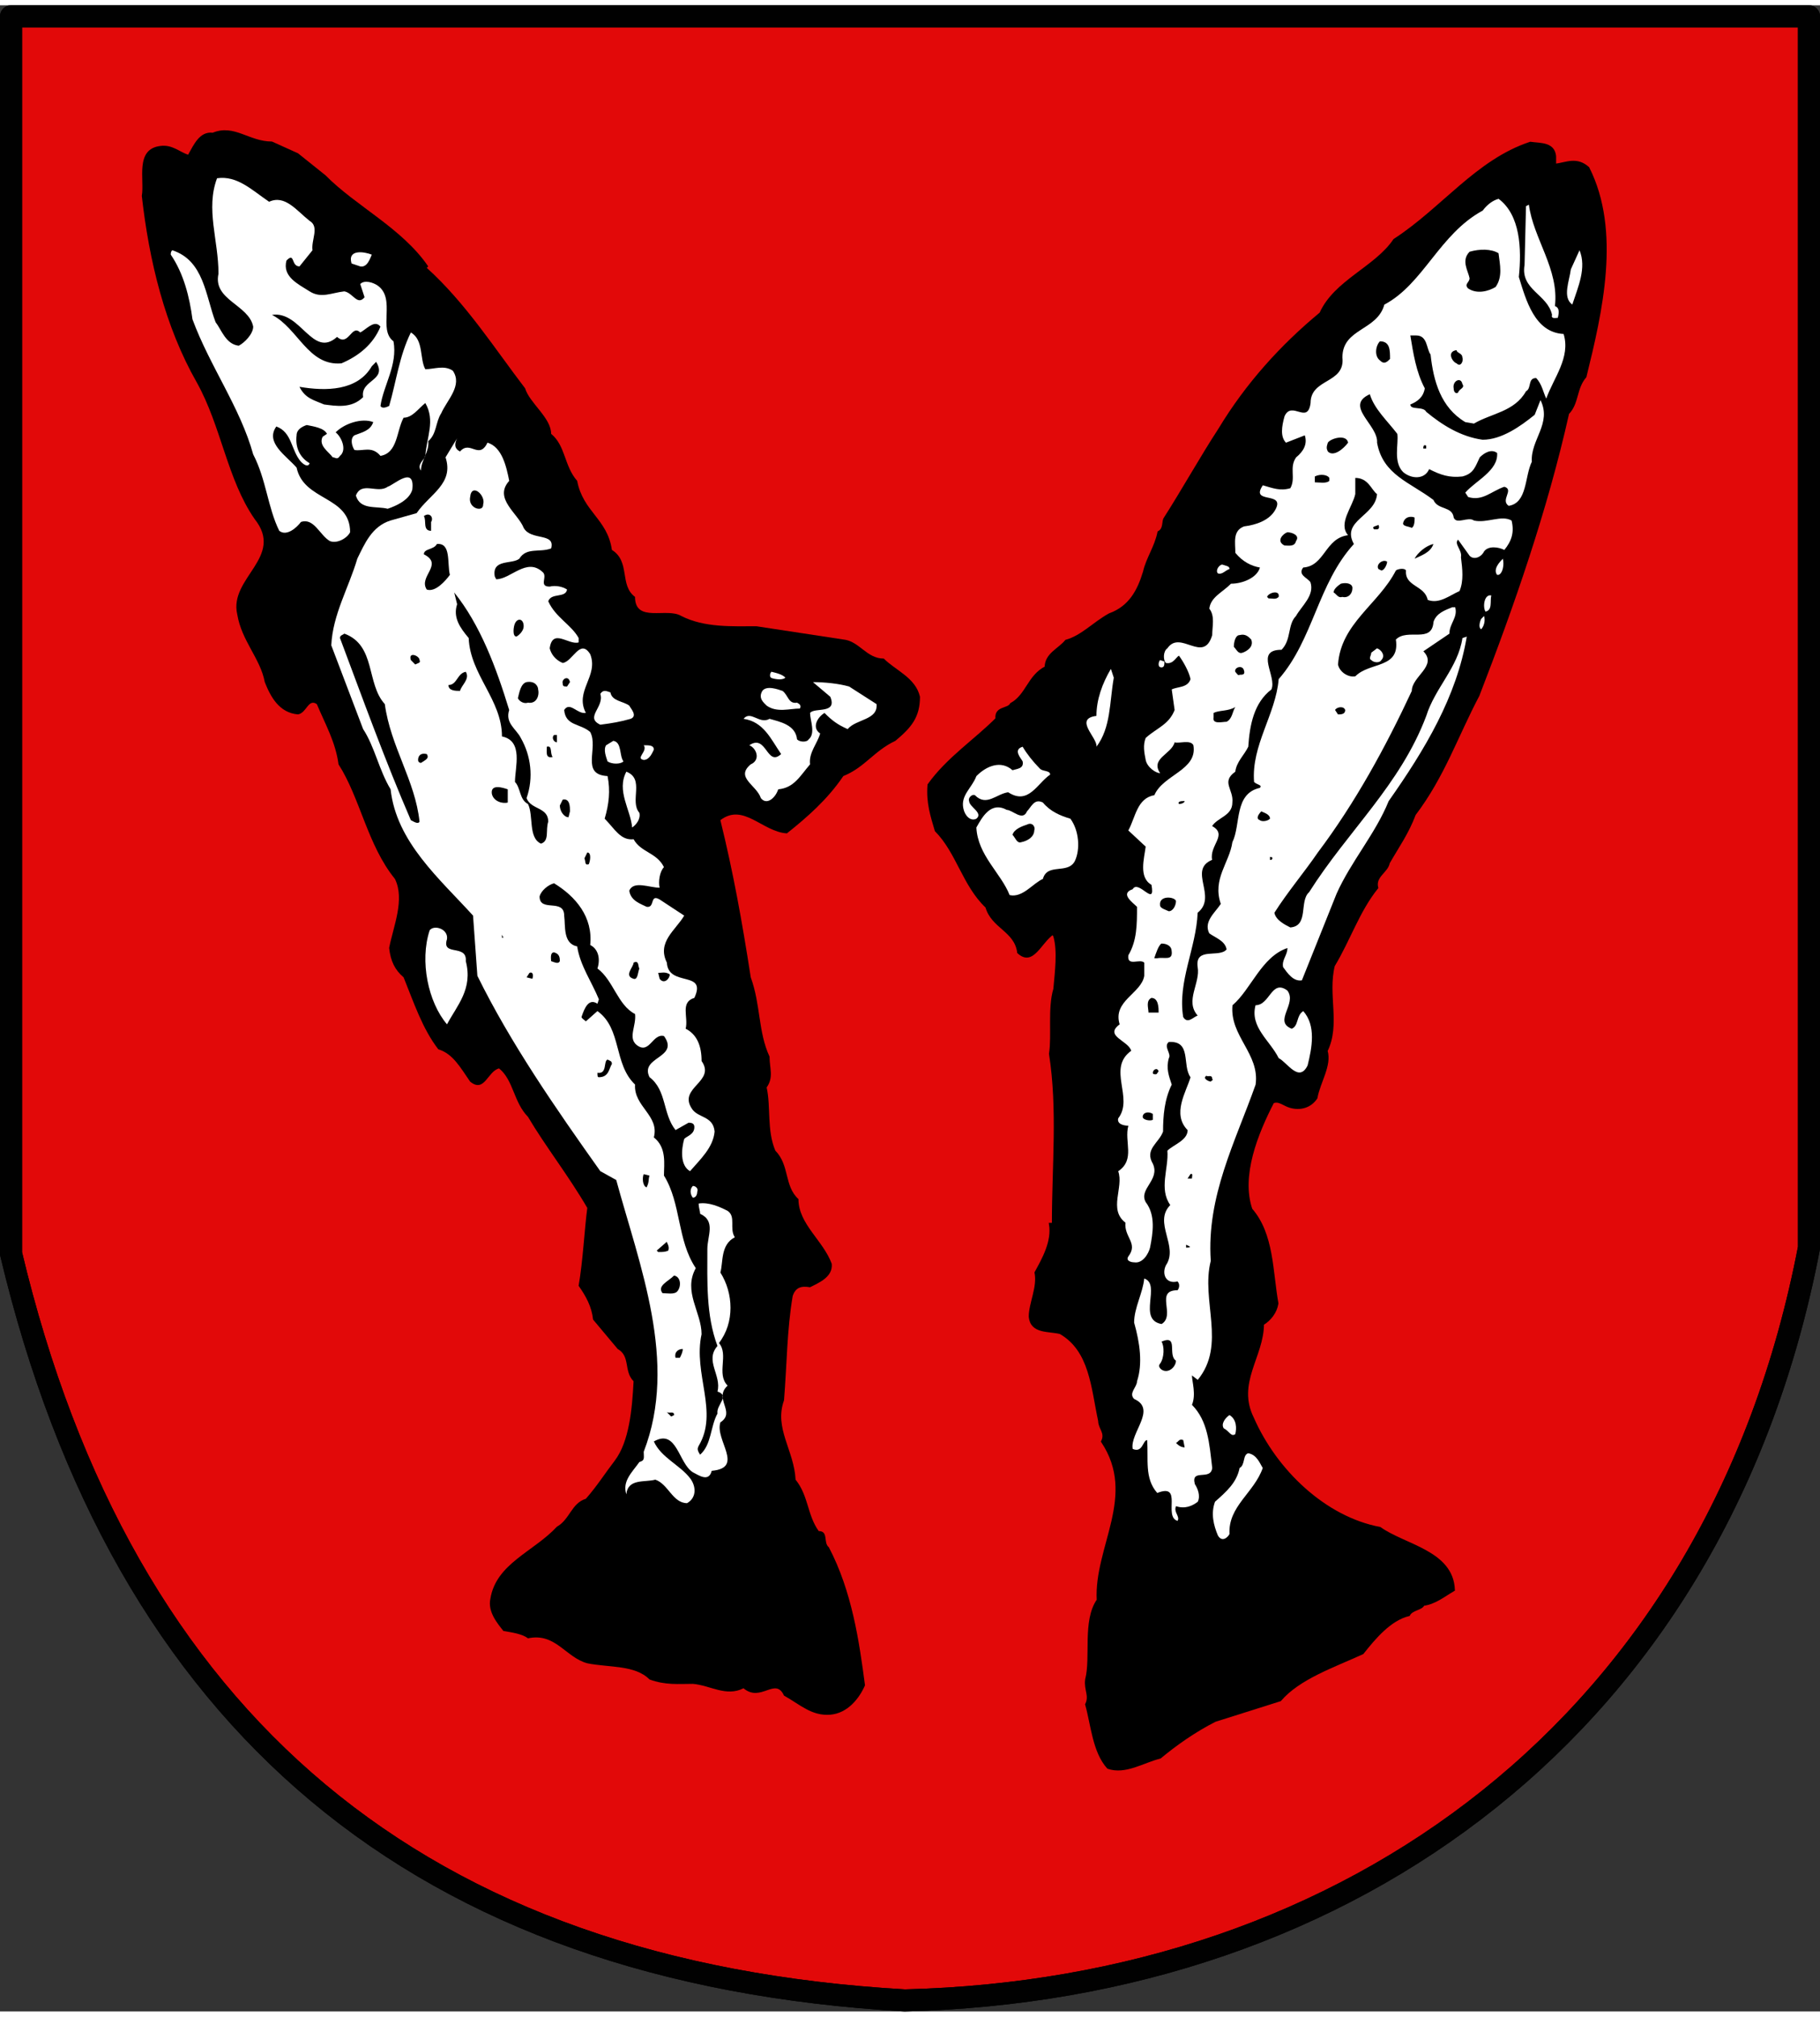 <?xml version="1.0" encoding="UTF-8" standalone="no"?>
<!-- Generator: Adobe Illustrator 12.0.1, SVG Export Plug-In . SVG Version: 6.00 Build 51448)  -->

<svg
   xmlns:dc="http://purl.org/dc/elements/1.1/"
   xmlns:cc="http://creativecommons.org/ns#"
   xmlns:rdf="http://www.w3.org/1999/02/22-rdf-syntax-ns#"
   xmlns:svg="http://www.w3.org/2000/svg"
   xmlns="http://www.w3.org/2000/svg"
   xmlns:sodipodi="http://sodipodi.sourceforge.net/DTD/sodipodi-0.dtd"
   xmlns:inkscape="http://www.inkscape.org/namespaces/inkscape"
   version="1.0"
   width="744.094"
   height="824.36"
   viewBox="0 0 59.378 65.437"
   overflow="visible"
   enable-background="new 0 0 59.378 65.437"
   xml:space="preserve"
   id="svg2178"
   sodipodi:version="0.32"
   inkscape:version="0.92.3 (2405546, 2018-03-11)"
   sodipodi:docname="CHE Meyriez COA.svg"
   inkscape:output_extension="org.inkscape.output.svg.inkscape"><rect x="0" y="0" width="59.378" height="65.437" fill="#333333" stroke="none"/><defs
   id="defs2301">
	

		
			
		
			
		
			
		
			
		
			
		
			
		
			
		
			
		
			
		
			
		
			
		
			
		
			
		
			
		
			
		
			
		
			
		
			
		
			
		
			
		
			
		
			
		
			
		
			
		
			
		
			
		
			
		
			
		
			
		
			
		
			
		
			
		
			
		
			
		
			
		
			
		
			
		
			
		
			
		
			
		
			
		
			
		
			
		
			
		
			
		
			
		
			
		
			
		
			
		
			
		
			
		
			
		
			
		
			
		
			
		
			
		
			
	</defs><sodipodi:namedview
   inkscape:window-height="1017"
   inkscape:window-width="1920"
   inkscape:pageshadow="2"
   inkscape:pageopacity="0.0"
   guidetolerance="10.0"
   gridtolerance="10.0"
   objecttolerance="10.0"
   borderopacity="1.0"
   bordercolor="#666666"
   pagecolor="#ffffff"
   id="base"
   inkscape:zoom="0.54169168"
   inkscape:cx="176.25935"
   inkscape:cy="487.77465"
   inkscape:window-x="-8"
   inkscape:window-y="-8"
   inkscape:current-layer="svg2178"
   width="744.094px"
   height="824.36px"
   inkscape:showpageshadow="false"
   showborder="true"
   borderlayer="false"
   showgrid="false"
   inkscape:window-maximized="1" />
<g
   id="Ebene_1">
</g>
<g
   id="_x2D__Desktop">
</g>
<g
   id="_x2D__Hilfslinien">
</g>
<g
   id="_x2D__Gitter"
   display="none"
   style="display:none">
</g>
<path
   clip-rule="evenodd"
   stroke-miterlimit="2.414"
   d="M 0.36,0.36 L 0.36,40.715 C 4.01,56.054 13.73,64.174 29.52,65.076 C 44.032,64.723 56.03,56.09 59.018,40.53 L 59.018,0.36 L 0.36,0.36 L 0.36,0.36 z "
   id="path2186"
   style="fill:#e20909;fill-rule:evenodd;stroke:#010101;stroke-width:0.72;stroke-linejoin:round;stroke-miterlimit:2.414;fill-opacity:1" /><path
   clip-rule="evenodd"
   stroke-miterlimit="2.414"
   d="M 0.36,0.36 L 0.36,40.715 C 4.01,56.054 13.73,64.174 29.52,65.076 C 44.032,64.723 56.03,56.09 59.018,40.53 L 59.018,0.36 L 0.36,0.36 L 0.36,0.36 z "
   id="path2298"
   style="fill:none;fill-rule:evenodd;stroke:#010101;stroke-width:0.72;stroke-linejoin:round;stroke-miterlimit:2.414" />
<g
   style="fill:none;fill-rule:evenodd;stroke:none;stroke-width:0.164"
   id="wappen-merlach"
   transform="matrix(0.475,0,0,0.501,76.667,-18.069)"><path
     id="path1139"
     d="m 166.4,6 c 0.7,1.1 -0.1,2.9 0.3,4.1 -0.2,3.3 0,7.3 -0.3,10.6 0.5,3.1 0.2,6.4 0.2,9.5 0.2,4 -0.1,8.2 0.1,12.1 -0.3,1.9 -0.1,4.5 0,6.2 0.2,1.3 -0.3,2.6 0,3.7 -0.2,2.6 -0.2,5.5 -0.1,8.2 -0.1,5.2 0.4,9.6 -0.2,14.9 0.4,2 -0.3,3.6 -0.3,5.5 0.2,3.6 0.1,7.2 -0.4,10.7 -0.3,2.5 -1,5.1 -1.5,7.5 -0.4,0.9 -0.6,1.9 -1,2.9 l -1.1,2.9 c -0.8,2.7 -2.5,4.8 -3.1,7.5 -2.4,2.9 -3.2,6.6 -5.8,9.4 -1,2.1 -3.3,3.5 -4.2,5.4 -1.1,0.6 -1,1.9 -2.3,2.2 -1.6,1.6 -2.7,3.6 -4.9,4.6 -1,1 -2.1,2.3 -3.3,3.1 -0.9,0.1 -1.2,0.8 -1.6,1.3 -1.2,0.5 -2.2,1.5 -3.3,1.9 -2.3,1.6 -5,3.1 -7.7,4.3 -2,1.5 -3.9,2.1 -6.1,2.9 l -4.6,1.9 c -1.5,0 -2.6,1.4 -4.2,0.8 -2.3,-0.4 -4.2,-1.5 -6.5,-2 -0.6,-0.3 -1,-0.9 -1.8,-1 -0.7,0.1 -0.9,-0.7 -1.5,-0.6 -4.4,-1.7 -8,-4.5 -12.2,-6.7 -4.1,-2.8 -8.1,-5.4 -11.7,-8.9 -1.1,-1.5 -3.1,-2.7 -4.1,-4.6 -1.4,-1.1 -2.2,-2.8 -3.6,-4.3 l -0.1,-0.4 c -0.7,-0.5 -1.7,-1.3 -1.8,-2.2 -1.7,-0.9 -1.8,-3.2 -3.1,-4.3 -1.1,-2 -2.2,-3.9 -3.4,-6.1 0.2,-0.7 -0.9,-1 -0.6,-1.8 -0.8,-2.1 -2.1,-3.9 -2.5,-6.1 l -0.3,-0.4 c -0.4,-1.8 -0.9,-3.5 -1,-5.2 -1.2,-2 -0.6,-4.5 -1.3,-6.7 -0.5,-3.3 0.1,-6.6 -0.7,-9.9 0.5,-2.2 -0.3,-4.8 0,-7.2 -0.6,-2 0,-3.7 -0.4,-5.9 0.5,-1.8 -0.4,-3.4 0.2,-5 -0.3,-4.8 0,-9.7 -0.2,-14.9 0.5,-0.3 -0.1,-0.9 0,-1.3 C 54.3,38.2 54.1,32 54.4,26 54.2,19.5 54.1,13.6 54.5,6.9 56.5,6.1 164.1,6 166.4,6 Z"
     class="st2"
     inkscape:connector-curvature="0"
     style="display:none;fill:none;stroke:#ff675d;stroke-width:0.045;stroke-miterlimit:3.864" /><path
     id="path1141"
     d="m -139.046,47.135 c 2.086,2.008 5.265,3.443 7.053,5.929 l -0.099,0.096 c 2.682,2.295 4.669,5.26 6.755,7.842 0.298,0.956 1.788,1.913 1.788,2.965 0.993,0.765 0.894,2.104 1.788,3.06 0.397,2.008 2.086,2.486 2.384,4.495 1.291,0.765 0.497,2.295 1.589,3.06 0,1.721 2.186,0.669 3.179,1.243 1.589,0.765 3.477,0.669 5.166,0.669 l 5.961,0.861 c 1.093,0.096 1.589,1.243 2.782,1.243 0.795,0.765 2.186,1.243 2.484,2.486 0,1.339 -0.596,2.008 -1.689,2.869 -1.49,0.669 -2.086,1.721 -3.576,2.295 -1.093,1.53 -2.484,2.678 -3.874,3.73 -1.689,-0.096 -2.98,-2.008 -4.57,-0.861 0.894,3.443 1.49,6.599 2.086,10.233 0.695,1.817 0.497,3.538 1.291,5.164 0,0.765 0.298,1.339 -0.199,2.008 0.298,1.243 0,2.773 0.596,4.112 0.993,0.956 0.596,2.295 1.589,3.156 0,1.626 1.689,2.678 2.285,4.208 0.099,0.861 -0.894,1.243 -1.49,1.53 -0.596,-0.096 -0.993,0 -1.192,0.574 -0.397,2.2 -0.397,4.495 -0.596,6.79 -0.695,1.817 0.695,3.252 0.795,5.164 0.894,1.052 0.795,2.295 1.589,3.347 0.695,0 0.298,0.765 0.695,1.052 1.589,2.869 2.086,6.121 2.484,8.99 -0.397,0.861 -1.192,1.817 -2.384,1.913 -1.291,0.096 -2.086,-0.669 -3.179,-1.243 -0.596,-1.243 -1.589,0.478 -2.782,-0.478 -1.192,0.574 -2.285,-0.191 -3.477,-0.287 -0.993,0 -1.888,0.096 -2.98,-0.287 -0.993,-0.956 -2.782,-0.765 -4.272,-1.052 -1.49,-0.383 -2.186,-2.008 -4.073,-1.626 -0.397,-0.287 -1.093,-0.383 -1.689,-0.478 -0.397,-0.478 -1.093,-1.243 -0.894,-2.104 0.397,-2.295 2.98,-3.06 4.57,-4.686 0.894,-0.478 0.993,-1.53 1.987,-1.817 0.795,-0.861 1.291,-1.626 1.987,-2.486 0.993,-1.243 1.192,-3.347 1.291,-5.164 -0.695,-0.669 -0.199,-1.626 -1.093,-2.104 l -1.689,-1.913 c -0.099,-0.861 -0.497,-1.53 -0.993,-2.2 0.298,-1.626 0.397,-3.634 0.596,-5.069 -1.291,-2.104 -2.881,-4.017 -4.073,-5.929 -0.993,-0.956 -0.993,-2.391 -1.987,-3.156 -0.795,0.191 -0.993,1.626 -1.987,0.861 -0.695,-0.956 -1.192,-1.817 -2.186,-2.104 -1.093,-1.339 -1.689,-3.06 -2.384,-4.686 -0.596,-0.478 -0.894,-1.052 -0.993,-1.913 0.298,-1.434 1.093,-3.156 0.397,-4.495 -1.888,-2.2 -2.384,-5.26 -3.874,-7.459 -0.199,-1.434 -0.894,-2.582 -1.49,-3.921 -0.596,-0.383 -0.695,0.574 -1.291,0.669 -1.291,-0.096 -1.888,-1.148 -2.285,-2.104 -0.298,-1.53 -1.589,-2.678 -1.888,-4.399 -0.596,-2.391 3.278,-3.73 1.192,-6.216 -1.888,-2.582 -2.285,-6.025 -3.974,-8.894 -2.186,-3.634 -3.278,-7.938 -3.775,-12.145 0.199,-1.052 -0.497,-3.06 1.291,-3.252 0.795,-0.096 1.291,0.383 1.888,0.574 0.397,-0.669 0.795,-1.53 1.689,-1.434 1.49,-0.574 2.484,0.574 4.073,0.574 l 1.788,0.765 z"
     inkscape:connector-curvature="0"
     style="stroke-width:0.164" /><path
     id="path1143"
     d="m 71.2,21.9 c 2.1,2.1 5.3,3.6 7.1,6.2 l -0.1,0.1 c 2.7,2.4 4.7,5.5 6.8,8.2 0.3,1 1.8,2 1.8,3.1 1,0.8 0.9,2.2 1.8,3.2 0.4,2.1 2.1,2.6 2.4,4.7 1.3,0.8 0.5,2.4 1.6,3.2 0,1.8 2.2,0.7 3.2,1.3 1.6,0.8 3.5,0.7 5.2,0.7 l 6,0.9 c 1.1,0.1 1.6,1.3 2.8,1.3 0.8,0.8 2.2,1.3 2.5,2.6 0,1.4 -0.6,2.1 -1.7,3 -1.5,0.7 -2.1,1.8 -3.6,2.4 -1.1,1.6 -2.5,2.8 -3.9,3.9 -1.7,-0.1 -3,-2.1 -4.6,-0.9 0.9,3.6 1.5,6.9 2.1,10.7 0.7,1.9 0.5,3.7 1.3,5.4 0,0.8 0.3,1.4 -0.2,2.1 0.3,1.3 0,2.9 0.6,4.3 1,1 0.6,2.4 1.6,3.3 0,1.7 1.7,2.8 2.3,4.4 0.1,0.9 -0.9,1.3 -1.5,1.6 -0.6,-0.1 -1,0 -1.2,0.6 -0.4,2.3 -0.4,4.7 -0.6,7.1 -0.7,1.9 0.7,3.4 0.8,5.4 0.9,1.1 0.8,2.4 1.6,3.5 0.7,0 0.3,0.8 0.7,1.1 1.6,3 2.1,6.4 2.5,9.4 -0.4,0.9 -1.2,1.9 -2.4,2 -1.3,0.1 -2.1,-0.7 -3.2,-1.3 -0.6,-1.3 -1.6,0.5 -2.8,-0.5 -1.2,0.6 -2.3,-0.2 -3.5,-0.3 -1,0 -1.9,0.1 -3,-0.3 -1,-1 -2.8,-0.8 -4.3,-1.1 -1.5,-0.4 -2.2,-2.1 -4.1,-1.7 -0.4,-0.3 -1.1,-0.4 -1.7,-0.5 -0.4,-0.5 -1.1,-1.3 -0.9,-2.2 0.4,-2.4 3,-3.2 4.6,-4.9 0.9,-0.5 1,-1.6 2,-1.9 0.8,-0.9 1.3,-1.7 2,-2.6 1,-1.3 1.2,-3.5 1.3,-5.4 -0.7,-0.7 -0.2,-1.7 -1.1,-2.2 l -1.7,-2 c -0.1,-0.9 -0.5,-1.6 -1,-2.3 0.3,-1.7 0.4,-3.8 0.6,-5.3 C 88,90 86.4,88 85.2,86 c -1,-1 -1,-2.5 -2,-3.3 -0.8,0.2 -1,1.7 -2,0.9 C 80.5,82.6 80,81.7 79,81.4 77.9,80 77.3,78.2 76.6,76.5 76,76 75.7,75.4 75.6,74.5 75.9,73 76.7,71.2 76,69.8 74.1,67.5 73.6,64.3 72.1,62 71.9,60.5 71.2,59.3 70.6,57.9 70,57.5 69.9,58.5 69.3,58.6 68,58.5 67.4,57.4 67,56.4 66.7,54.8 65.4,53.6 65.1,51.8 64.5,49.3 68.4,47.9 66.3,45.3 64.4,42.6 64,39 62.3,36 60.1,32.2 59,27.7 58.5,23.3 c 0.2,-1.1 -0.5,-3.2 1.3,-3.4 0.8,-0.1 1.3,0.4 1.9,0.6 0.4,-0.7 0.8,-1.6 1.7,-1.5 1.5,-0.6 2.5,0.6 4.1,0.6 l 1.8,0.8 z"
     class="st2"
     inkscape:connector-curvature="0"
     style="display:none;fill:none;stroke:#ff675d;stroke-width:0.045;stroke-miterlimit:3.864" /><path
     id="path1145"
     d="m -139.046,47.135 c 2.086,2.008 5.265,3.443 7.053,5.929 l -0.099,0.096 c 2.682,2.295 4.669,5.26 6.755,7.842 0.298,0.956 1.788,1.913 1.788,2.965 0.993,0.765 0.894,2.104 1.788,3.06 0.397,2.008 2.086,2.486 2.384,4.495 1.291,0.765 0.497,2.295 1.589,3.06 0,1.721 2.186,0.669 3.179,1.243 1.589,0.765 3.477,0.669 5.166,0.669 l 5.961,0.861 c 1.093,0.096 1.589,1.243 2.782,1.243 0.795,0.765 2.186,1.243 2.484,2.486 0,1.339 -0.596,2.008 -1.689,2.869 -1.49,0.669 -2.086,1.721 -3.576,2.295 -1.093,1.53 -2.484,2.678 -3.874,3.73 -1.689,-0.096 -2.98,-2.008 -4.57,-0.861 0.894,3.443 1.49,6.599 2.086,10.233 0.695,1.817 0.497,3.538 1.291,5.164 0,0.765 0.298,1.339 -0.199,2.008 0.298,1.243 0,2.773 0.596,4.112 0.993,0.956 0.596,2.295 1.589,3.156 0,1.626 1.689,2.678 2.285,4.208 0.099,0.861 -0.894,1.243 -1.49,1.53 -0.596,-0.096 -0.993,0 -1.192,0.574 -0.397,2.2 -0.397,4.495 -0.596,6.79 -0.695,1.817 0.695,3.252 0.795,5.164 0.894,1.052 0.795,2.295 1.589,3.347 0.695,0 0.298,0.765 0.695,1.052 1.589,2.869 2.086,6.121 2.484,8.99 -0.397,0.861 -1.192,1.817 -2.384,1.913 -1.291,0.096 -2.086,-0.669 -3.179,-1.243 -0.596,-1.243 -1.589,0.478 -2.782,-0.478 -1.192,0.574 -2.285,-0.191 -3.477,-0.287 -0.993,0 -1.888,0.096 -2.98,-0.287 -0.993,-0.956 -2.782,-0.765 -4.272,-1.052 -1.49,-0.383 -2.186,-2.008 -4.073,-1.626 -0.397,-0.287 -1.093,-0.383 -1.689,-0.478 -0.397,-0.478 -1.093,-1.243 -0.894,-2.104 0.397,-2.295 2.98,-3.06 4.57,-4.686 0.894,-0.478 0.993,-1.53 1.987,-1.817 0.795,-0.861 1.291,-1.626 1.987,-2.486 0.993,-1.243 1.192,-3.347 1.291,-5.164 -0.695,-0.669 -0.199,-1.626 -1.093,-2.104 l -1.689,-1.913 c -0.099,-0.861 -0.497,-1.53 -0.993,-2.2 0.298,-1.626 0.397,-3.634 0.596,-5.069 -1.291,-2.104 -2.881,-4.017 -4.073,-5.929 -0.993,-0.956 -0.993,-2.391 -1.987,-3.156 -0.795,0.191 -0.993,1.626 -1.987,0.861 -0.695,-0.956 -1.192,-1.817 -2.186,-2.104 -1.093,-1.339 -1.689,-3.06 -2.384,-4.686 -0.596,-0.478 -0.894,-1.052 -0.993,-1.913 0.298,-1.434 1.093,-3.156 0.397,-4.495 -1.888,-2.2 -2.384,-5.26 -3.874,-7.459 -0.199,-1.434 -0.894,-2.582 -1.49,-3.921 -0.596,-0.383 -0.695,0.574 -1.291,0.669 -1.291,-0.096 -1.888,-1.148 -2.285,-2.104 -0.298,-1.53 -1.589,-2.678 -1.888,-4.399 -0.596,-2.391 3.278,-3.73 1.192,-6.216 -1.888,-2.582 -2.285,-6.025 -3.974,-8.894 -2.186,-3.634 -3.278,-7.938 -3.775,-12.145 0.199,-1.052 -0.497,-3.06 1.291,-3.252 0.795,-0.096 1.291,0.383 1.888,0.574 0.397,-0.669 0.795,-1.53 1.689,-1.434 1.49,-0.574 2.484,0.574 4.073,0.574 l 1.788,0.765 z"
     class="st3"
     inkscape:connector-curvature="0"
     style="fill:#000000;fill-opacity:1;stroke:none;stroke-width:0.045;stroke-miterlimit:3.864;stroke-opacity:1" /><path
     id="path1147"
     d="m -54.605,45.892 v 0.574 c 0.795,-0.096 1.49,-0.478 2.285,0.191 2.186,4.112 0.894,9.372 -0.199,13.58 -0.695,0.765 -0.497,1.721 -1.192,2.391 -1.49,6.312 -3.775,12.528 -6.159,18.362 -1.49,2.678 -2.384,5.26 -4.371,7.746 -0.497,1.243 -1.093,2.008 -1.788,3.156 -0.099,0.574 -0.993,0.861 -0.795,1.626 -1.291,1.53 -1.888,3.347 -2.98,5.069 -0.497,1.913 0.397,3.825 -0.497,5.547 0.298,0.956 -0.497,2.008 -0.695,3.06 -0.397,0.574 -1.093,0.765 -1.788,0.574 -0.397,-0.096 -0.795,-0.478 -1.192,-0.287 -1.093,2.008 -2.285,4.782 -1.49,6.981 1.49,1.626 1.391,4.017 1.788,6.121 -0.099,0.574 -0.497,1.052 -0.993,1.339 0,2.104 -1.888,3.825 -0.695,6.121 1.589,3.443 4.967,6.503 8.742,7.172 1.689,1.148 4.967,1.53 5.067,4.017 -0.695,0.383 -1.291,0.861 -2.086,0.956 -0.099,0.287 -0.795,0.287 -0.993,0.669 -1.291,0.287 -2.384,1.53 -3.179,2.486 -1.987,0.861 -4.371,1.626 -5.663,3.06 l -4.47,1.339 c -1.391,0.669 -2.682,1.53 -3.775,2.391 -1.192,0.287 -2.384,1.052 -3.576,0.669 -0.993,-1.052 -1.093,-2.773 -1.49,-4.112 0.298,-0.574 -0.099,-0.956 0,-1.626 0.397,-1.435 -0.199,-3.825 0.795,-5.164 -0.199,-3.443 2.782,-6.79 0.298,-10.328 0.298,-0.574 -0.199,-0.861 -0.199,-1.339 -0.497,-2.2 -0.596,-4.59 -2.682,-5.738 -0.795,-0.191 -1.987,0 -2.086,-1.052 0,-0.861 0.596,-1.913 0.397,-2.869 0.497,-0.861 1.192,-2.008 0.993,-3.156 h 0.199 c 0,-3.825 0.397,-7.459 -0.199,-11.093 0.199,-1.148 -0.099,-2.965 0.298,-4.208 0.099,-1.052 0.298,-2.486 0,-3.443 l -0.099,-0.191 c -0.894,0.574 -1.391,2.104 -2.384,1.243 -0.199,-1.434 -1.788,-1.626 -2.186,-2.965 -1.589,-1.434 -1.987,-3.538 -3.477,-4.973 -0.298,-0.956 -0.596,-1.817 -0.497,-2.965 1.291,-1.721 3.278,-2.965 4.669,-4.303 -0.099,-0.765 0.795,-0.574 0.993,-0.956 1.093,-0.574 1.192,-1.817 2.384,-2.391 0,-0.861 0.894,-1.148 1.391,-1.721 1.093,-0.287 1.888,-1.148 2.98,-1.721 1.391,-0.478 1.987,-1.53 2.384,-2.773 0.199,-0.861 0.795,-1.626 0.993,-2.582 0.397,-0.191 0.298,-0.669 0.397,-0.861 1.291,-1.913 2.583,-4.112 3.775,-5.834 1.888,-2.965 4.272,-5.451 6.954,-7.555 0.993,-2.104 3.775,-2.965 5.066,-4.782 3.278,-2.008 5.663,-5.164 9.338,-6.312 0.695,0.096 1.589,0 1.689,0.861 z"
     inkscape:connector-curvature="0"
     style="stroke:#000000;stroke-width:0.164;stroke-opacity:1" /><path
     id="path1149"
     d="m 156.2,20.6 v 0.6 c 0.8,-0.1 1.5,-0.5 2.3,0.2 2.2,4.3 0.9,9.8 -0.2,14.2 -0.7,0.8 -0.5,1.8 -1.2,2.5 -1.5,6.6 -3.8,13.1 -6.2,19.2 -1.5,2.8 -2.4,5.5 -4.4,8.1 -0.5,1.3 -1.1,2.1 -1.8,3.3 -0.1,0.6 -1,0.9 -0.8,1.7 -1.3,1.6 -1.9,3.5 -3,5.3 -0.5,2 0.4,4 -0.5,5.8 0.3,1 -0.5,2.1 -0.7,3.2 -0.4,0.6 -1.1,0.8 -1.8,0.6 -0.4,-0.1 -0.8,-0.5 -1.2,-0.3 -1.1,2.1 -2.3,5 -1.5,7.3 1.5,1.7 1.4,4.2 1.8,6.4 -0.1,0.6 -0.5,1.1 -1,1.4 0,2.2 -1.9,4 -0.7,6.4 1.6,3.6 5,6.8 8.8,7.5 1.7,1.2 5,1.6 5.1,4.2 -0.7,0.4 -1.3,0.9 -2.1,1 -0.1,0.3 -0.8,0.3 -1,0.7 -1.3,0.3 -2.4,1.6 -3.2,2.6 -2,0.9 -4.4,1.7 -5.7,3.2 l -4.5,1.4 c -1.4,0.7 -2.7,1.6 -3.8,2.5 -1.2,0.3 -2.4,1.1 -3.6,0.7 -1,-1.1 -1.1,-2.9 -1.5,-4.3 0.3,-0.6 -0.1,-1 0,-1.7 0.4,-1.5 -0.2,-4 0.8,-5.4 -0.2,-3.6 2.8,-7.1 0.3,-10.8 0.3,-0.6 -0.2,-0.9 -0.2,-1.4 -0.5,-2.3 -0.6,-4.8 -2.7,-6 -0.8,-0.2 -2,0 -2.1,-1.1 0,-0.9 0.6,-2 0.4,-3 0.5,-0.9 1.2,-2.1 1,-3.3 h 0.2 c 0,-4 0.4,-7.8 -0.2,-11.6 0.2,-1.2 -0.1,-3.1 0.3,-4.4 0.1,-1.1 0.3,-2.6 0,-3.6 l -0.1,-0.2 c -0.9,0.6 -1.4,2.2 -2.4,1.3 -0.2,-1.5 -1.8,-1.7 -2.2,-3.1 -1.6,-1.5 -2,-3.7 -3.5,-5.2 -0.3,-1 -0.6,-1.9 -0.5,-3.1 1.3,-1.8 3.3,-3.1 4.7,-4.5 -0.1,-0.8 0.8,-0.6 1,-1 1.1,-0.6 1.2,-1.9 2.4,-2.5 0,-0.9 0.9,-1.2 1.4,-1.8 1.1,-0.3 1.9,-1.2 3,-1.8 1.4,-0.5 2,-1.6 2.4,-2.9 0.2,-0.9 0.8,-1.7 1,-2.7 0.4,-0.2 0.3,-0.7 0.4,-0.9 1.3,-2 2.6,-4.3 3.8,-6.1 1.9,-3.1 4.3,-5.7 7,-7.9 1,-2.2 3.8,-3.1 5.1,-5 3.3,-2.1 5.7,-5.4 9.4,-6.6 0.7,0.1 1.6,0 1.7,0.9 z"
     class="st2"
     inkscape:connector-curvature="0"
     style="display:none;fill:none;stroke:#ff675d;stroke-width:0.045;stroke-miterlimit:3.864" /><path
     id="path1151"
     d="m -54.605,45.892 v 0.574 c 0.795,-0.096 1.49,-0.478 2.285,0.191 2.186,4.112 0.894,9.372 -0.199,13.58 -0.695,0.765 -0.497,1.721 -1.192,2.391 -1.49,6.312 -3.775,12.528 -6.159,18.362 -1.49,2.678 -2.384,5.26 -4.371,7.746 -0.497,1.243 -1.093,2.008 -1.788,3.156 -0.099,0.574 -0.993,0.861 -0.795,1.626 -1.291,1.53 -1.888,3.347 -2.98,5.069 -0.497,1.913 0.397,3.825 -0.497,5.547 0.298,0.956 -0.497,2.008 -0.695,3.06 -0.397,0.574 -1.093,0.765 -1.788,0.574 -0.397,-0.096 -0.795,-0.478 -1.192,-0.287 -1.093,2.008 -2.285,4.782 -1.49,6.981 1.49,1.626 1.391,4.017 1.788,6.121 -0.099,0.574 -0.497,1.052 -0.993,1.339 0,2.104 -1.888,3.825 -0.695,6.121 1.589,3.443 4.967,6.503 8.742,7.172 1.689,1.148 4.967,1.53 5.067,4.017 -0.695,0.383 -1.291,0.861 -2.086,0.956 -0.099,0.287 -0.795,0.287 -0.993,0.669 -1.291,0.287 -2.384,1.53 -3.179,2.486 -1.987,0.861 -4.371,1.626 -5.663,3.06 l -4.47,1.339 c -1.391,0.669 -2.682,1.53 -3.775,2.391 -1.192,0.287 -2.384,1.052 -3.576,0.669 -0.993,-1.052 -1.093,-2.773 -1.49,-4.112 0.298,-0.574 -0.099,-0.956 0,-1.626 0.397,-1.435 -0.199,-3.825 0.795,-5.164 -0.199,-3.443 2.782,-6.79 0.298,-10.328 0.298,-0.574 -0.199,-0.861 -0.199,-1.339 -0.497,-2.2 -0.596,-4.59 -2.682,-5.738 -0.795,-0.191 -1.987,0 -2.086,-1.052 0,-0.861 0.596,-1.913 0.397,-2.869 0.497,-0.861 1.192,-2.008 0.993,-3.156 h 0.199 c 0,-3.825 0.397,-7.459 -0.199,-11.093 0.199,-1.148 -0.099,-2.965 0.298,-4.208 0.099,-1.052 0.298,-2.486 0,-3.443 l -0.099,-0.191 c -0.894,0.574 -1.391,2.104 -2.384,1.243 -0.199,-1.434 -1.788,-1.626 -2.186,-2.965 -1.589,-1.434 -1.987,-3.538 -3.477,-4.973 -0.298,-0.956 -0.596,-1.817 -0.497,-2.965 1.291,-1.721 3.278,-2.965 4.669,-4.303 -0.099,-0.765 0.795,-0.574 0.993,-0.956 1.093,-0.574 1.192,-1.817 2.384,-2.391 0,-0.861 0.894,-1.148 1.391,-1.721 1.093,-0.287 1.888,-1.148 2.98,-1.721 1.391,-0.478 1.987,-1.53 2.384,-2.773 0.199,-0.861 0.795,-1.626 0.993,-2.582 0.397,-0.191 0.298,-0.669 0.397,-0.861 1.291,-1.913 2.583,-4.112 3.775,-5.834 1.888,-2.965 4.272,-5.451 6.954,-7.555 0.993,-2.104 3.775,-2.965 5.066,-4.782 3.278,-2.008 5.663,-5.164 9.338,-6.312 0.695,0.096 1.589,0 1.689,0.861 z"
     class="st3"
     inkscape:connector-curvature="0"
     style="fill:#000000;stroke:none;stroke-width:0.045;stroke-miterlimit:3.864;stroke-opacity:1" /><path
     id="path1153"
     d="m -142.921,48.857 c 1.093,-0.478 1.888,0.574 2.782,1.243 0.695,0.383 0.099,1.243 0.199,1.913 l -0.894,1.052 c -0.596,0 -0.298,-0.956 -0.894,-0.383 -0.298,1.052 0.795,1.53 1.589,2.008 0.795,0.478 1.49,0.096 2.384,0 0.596,0.096 0.894,0.956 1.391,0.383 l -0.298,-0.861 c 0.298,-0.287 0.894,-0.096 1.192,0.096 1.291,0.861 0,2.869 1.093,3.634 0.298,1.53 -0.695,2.869 -0.894,4.208 0.099,0.191 0.397,0.096 0.596,0 0.497,-1.626 0.695,-3.252 1.49,-4.782 0.894,0.478 0.596,1.721 0.993,2.391 0.596,0 1.291,-0.287 1.888,0.096 0.695,0.956 -0.397,1.913 -0.795,2.773 -0.397,0.574 -0.298,1.339 -0.894,1.817 0.099,0.669 -0.497,1.243 -0.497,1.913 -0.298,-0.383 0.199,-0.669 0.298,-0.956 0.099,-1.243 0.695,-2.295 0,-3.443 -0.497,0.383 -0.894,0.956 -1.49,0.956 -0.497,0.861 -0.397,2.295 -1.589,2.486 -0.596,-0.669 -1.192,-0.287 -1.788,-0.383 -0.199,-0.287 -0.298,-0.765 0,-0.956 0.497,-0.191 1.093,-0.287 1.291,-0.861 -0.795,-0.287 -1.987,0.096 -2.583,0.669 0.397,0.287 0.795,1.148 0.298,1.53 -0.199,0.287 -0.298,0.096 -0.497,0.096 -0.298,-0.383 -0.993,-0.765 -0.695,-1.339 l 0.298,-0.191 c -0.199,-0.383 -0.894,-0.478 -1.391,-0.574 -0.298,0.096 -0.695,0.287 -0.695,0.669 -0.099,0.765 0.199,1.434 0.894,1.817 -0.099,0.287 -0.397,0.096 -0.596,-0.096 -0.695,-0.765 -0.596,-1.913 -1.689,-2.295 -0.795,1.052 0.695,1.913 1.391,2.678 0.497,2.2 3.676,1.817 3.676,4.208 -0.199,0.383 -0.894,0.765 -1.391,0.574 -0.695,-0.383 -1.093,-1.53 -1.987,-1.243 -0.298,0.383 -0.993,0.956 -1.49,0.574 -0.795,-1.53 -0.894,-3.347 -1.788,-4.973 -0.894,-3.06 -2.98,-5.738 -4.172,-8.798 -0.199,-1.434 -0.596,-2.965 -1.49,-4.208 0,-0.096 0,-0.191 0.099,-0.287 2.186,0.669 2.285,2.965 2.98,4.686 0.397,0.478 0.695,1.434 1.589,1.53 0.397,-0.191 0.993,-0.765 0.993,-1.243 -0.298,-1.434 -2.782,-1.721 -2.384,-3.443 0,-2.2 -0.894,-4.208 -0.099,-6.216 1.391,-0.191 2.384,0.765 3.576,1.53 z m 85.833,4.877 c 0.497,1.53 1.093,3.634 3.08,3.73 0.497,1.53 -0.695,2.869 -1.192,4.208 -0.199,-0.383 -0.298,-0.956 -0.695,-1.339 -0.596,0 -0.298,0.669 -0.695,0.861 -0.795,1.339 -2.384,1.434 -3.576,2.104 l -0.596,-0.096 c -1.689,-0.956 -2.186,-2.678 -2.384,-4.399 -0.298,-0.383 -0.199,-1.243 -0.993,-1.243 h -0.397 c 0.199,1.148 0.397,2.391 0.993,3.443 -0.099,0.574 -0.497,0.861 -0.993,1.052 0,0.383 0.894,0.096 1.093,0.478 1.093,0.861 2.384,1.626 3.874,1.817 1.291,0 2.583,-0.861 3.576,-1.626 l 0.397,-0.956 c 0.795,1.53 -0.695,2.582 -0.596,4.017 -0.497,0.956 -0.298,2.678 -1.589,2.869 -0.596,-0.383 0.397,-1.052 -0.298,-1.243 -0.894,0.287 -1.49,0.956 -2.484,0.669 l -0.199,-0.287 c 0.695,-0.765 2.285,-1.434 2.186,-2.582 -0.397,-0.287 -0.894,0 -1.192,0.287 -0.298,0.574 -0.397,1.052 -1.192,1.243 -0.894,0.096 -1.49,-0.096 -2.285,-0.478 -0.298,0.669 -1.192,0.669 -1.788,0.191 -0.695,-0.669 -0.298,-1.817 -0.397,-2.486 -0.695,-0.861 -1.589,-1.626 -1.888,-2.582 -1.788,0.765 0.596,2.008 0.497,3.156 0.397,2.104 2.285,2.582 3.874,3.73 0.298,0.669 1.291,0.383 1.391,1.148 0.199,0.478 0.993,-0.096 1.391,0.191 0.894,0.191 1.888,-0.383 2.583,0 0.199,0.765 0,1.339 -0.497,1.913 -0.397,-0.191 -1.093,-0.287 -1.391,0.096 -0.199,0.383 -0.695,0.574 -0.993,0.287 l -0.795,-1.052 c -0.298,0.287 0.298,0.669 0.199,1.148 0.099,0.765 0.199,1.53 -0.099,2.2 -0.695,0.287 -1.391,0.861 -2.186,0.574 -0.199,-0.956 -1.589,-0.861 -1.49,-1.913 -0.099,-0.191 -0.596,-0.096 -0.695,0 -1.192,2.2 -3.775,3.443 -3.974,6.121 0.099,0.478 0.695,0.861 1.192,0.765 0.993,-0.956 3.08,-0.478 2.782,-2.391 0.795,-0.765 2.484,0.287 2.583,-1.148 0.199,-0.574 0.795,-0.765 1.291,-0.956 h 0.199 c 0.199,0.669 -0.397,1.052 -0.397,1.721 l -1.788,1.148 c 0.993,0.956 -0.795,1.626 -0.795,2.582 -1.788,3.634 -3.874,7.268 -6.457,10.52 -0.894,1.243 -2.086,2.582 -2.98,3.921 0.099,0.478 0.695,0.765 1.093,0.956 1.291,-0.096 0.596,-1.721 1.291,-2.295 2.682,-4.017 6.259,-6.981 8.047,-11.476 0.596,-1.817 2.186,-3.156 2.484,-5.069 l 0.298,-0.096 c -0.695,3.921 -2.881,7.364 -5.365,10.711 -0.894,2.104 -2.583,3.921 -3.576,6.025 l -2.384,5.642 c -0.596,0.096 -0.993,-0.478 -1.291,-0.861 -0.099,-0.478 0.298,-0.765 0.298,-1.243 -1.788,0.574 -2.484,2.678 -3.775,3.73 -0.199,2.008 1.888,3.156 1.589,5.164 -1.391,3.73 -3.378,7.268 -3.08,11.476 -0.695,2.582 1.093,5.451 -0.894,7.746 l -0.397,-0.287 c 0,0.383 0.298,1.243 0,1.913 1.093,1.052 1.192,2.486 1.391,4.112 -0.099,0.861 -1.49,0 -1.192,1.052 0.199,0.287 0.397,0.765 0.199,1.148 -0.397,0.287 -0.894,0.478 -1.49,0.287 -0.199,0.383 0.298,0.669 0.099,0.956 -0.993,-0.287 0.397,-2.486 -1.391,-1.817 -0.894,-0.956 -0.596,-2.2 -0.695,-3.443 -0.298,0 -0.298,0.861 -0.993,0.574 -0.199,-1.052 1.689,-2.582 0.099,-3.252 -0.397,-0.383 0.199,-0.765 0.199,-1.148 0.397,-1.148 0.199,-2.486 -0.199,-3.825 0,-0.956 0.596,-1.913 0.695,-2.869 1.192,0.383 -0.497,2.678 1.192,2.965 0.993,-0.574 -0.497,-2.2 1.093,-2.2 0.099,-0.096 0.199,-0.383 0,-0.574 -0.795,0.191 -1.093,-0.478 -0.795,-1.052 0.894,-1.243 -0.894,-2.773 0.298,-3.921 -0.795,-1.052 -0.099,-2.391 -0.199,-3.538 0.397,-0.383 1.391,-0.669 1.391,-1.339 -1.093,-1.052 -0.099,-2.486 0.199,-3.443 -0.596,-0.765 0.099,-2.391 -1.49,-2.295 -0.397,0.287 0.199,0.765 0,1.052 -0.199,0.669 0,1.148 0.199,1.721 -0.497,0.956 -0.596,2.008 -0.596,3.06 -0.298,0.765 -1.291,1.148 -0.695,2.104 0.497,1.052 -0.993,1.626 -0.497,2.486 0.695,0.861 0.497,2.008 0.298,2.965 -0.099,0.383 -0.497,1.052 -1.093,0.956 -0.199,0 -0.596,-0.096 -0.397,-0.383 0.695,-0.861 -0.298,-1.243 -0.199,-2.2 -1.192,-0.861 -0.099,-2.295 -0.497,-3.347 1.192,-0.765 0.397,-1.913 0.695,-2.965 -0.298,0 -0.795,-0.096 -0.695,-0.478 1.093,-1.339 -0.795,-3.252 0.894,-4.399 -0.199,-0.669 -1.888,-0.956 -0.795,-1.721 -0.497,-1.53 1.49,-2.008 1.689,-3.156 v -0.861 c -0.298,-0.287 -1.192,0.287 -1.093,-0.478 0.596,-0.956 0.596,-2.008 0.596,-3.156 -0.298,-0.287 -1.192,-0.861 -0.298,-1.148 0.397,-0.669 1.589,1.243 1.291,-0.287 -0.894,-0.478 -0.497,-1.721 -0.397,-2.486 l -1.192,-1.052 c 0.497,-0.861 0.596,-2.104 1.788,-2.295 0.596,-1.339 2.98,-1.626 2.682,-3.252 -0.199,-0.383 -0.993,-0.096 -1.291,-0.191 -0.199,0.765 -1.689,1.052 -0.993,2.008 -0.298,0 -0.894,-0.383 -0.993,-0.861 -0.099,-0.478 -0.199,-0.956 0,-1.434 0.795,-0.669 1.589,-0.861 1.987,-1.817 l -0.199,-1.339 c 0.397,-0.191 1.093,-0.096 1.291,-0.669 -0.099,-0.478 -0.497,-1.148 -0.795,-1.53 -0.199,0.096 -0.397,0.574 -0.894,0.478 -0.199,-0.191 -0.199,-0.765 0.099,-0.956 0.894,-1.243 2.484,1.052 3.08,-0.861 0,-0.574 0.199,-1.243 -0.199,-1.721 0.099,-0.765 0.894,-1.052 1.49,-1.626 0.795,0 1.788,-0.383 1.987,-1.052 -0.596,-0.096 -1.192,-0.383 -1.689,-0.956 0,-0.669 -0.199,-1.434 0.596,-1.721 0.795,-0.096 1.788,-0.383 2.186,-1.148 0.596,-1.148 -1.788,-0.287 -0.894,-1.53 0.695,0.191 1.192,0.383 1.888,0.191 0.397,-0.669 -0.099,-1.339 0.397,-2.008 0.497,-0.383 0.795,-0.861 0.596,-1.434 l -1.291,0.478 c -0.397,-0.383 -0.298,-1.052 -0.099,-1.721 0.497,-1.052 1.589,0.574 1.788,-0.861 0,-1.626 2.384,-1.243 2.186,-2.965 0,-1.913 2.384,-1.721 2.881,-3.443 2.682,-1.339 3.775,-4.59 6.755,-6.121 0.298,-0.383 0.695,-0.669 1.093,-0.765 1.49,1.052 1.589,3.252 1.391,5.069 z m 2.484,1.913 c 0.298,0.096 0.298,0.383 0.199,0.765 -0.099,0 -0.497,0.096 -0.397,-0.191 -0.298,-1.339 -2.186,-1.626 -1.888,-3.252 l 0.099,-3.825 0.199,-0.096 c 0.298,2.2 2.086,4.208 1.788,6.599 z m -81.263,-3.347 c -0.099,0.191 -0.298,0.861 -0.795,0.765 l -0.596,-0.191 c -0.298,-0.956 0.894,-0.765 1.391,-0.574 z"
     class="st0"
     inkscape:connector-curvature="0"
     style="fill:#ffffff;stroke:none;stroke-width:0.164;stroke-opacity:1" /><path
     id="path1155"
     d="m -58.479,52.204 c 0.099,0.765 0.298,1.53 -0.199,2.2 -0.497,0.287 -1.291,0.478 -1.888,0.096 -0.298,-0.287 0.099,-0.383 0.099,-0.669 -0.099,-0.478 -0.596,-1.148 0,-1.721 0.695,-0.191 1.49,-0.191 1.987,0.096 z"
     inkscape:connector-curvature="0"
     style="fill:#000000;stroke:none;stroke-width:0.164;stroke-opacity:1" /><path
     id="path1157"
     d="m -53.412,55.551 c -0.695,-0.478 -0.199,-1.53 -0.099,-2.295 l 0.596,-1.243 c 0.497,1.148 -0.099,2.391 -0.497,3.538 z"
     class="st0"
     inkscape:connector-curvature="0"
     style="fill:#ffffff;stroke:none;stroke-width:0.164;stroke-opacity:1" /><path
     id="path1159"
     d="m -138.252,57.655 c 0.795,0.669 0.993,-0.861 1.589,-0.287 0.397,-0.191 0.894,-0.765 1.291,-0.478 l 0.099,0.096 c -0.497,1.148 -1.49,1.913 -2.682,2.391 -2.285,0.191 -2.98,-2.295 -4.768,-3.156 1.987,-0.287 2.782,2.869 4.47,1.434 z m 72.322,1.434 c -0.199,0.191 -0.397,0.383 -0.695,0.096 -0.397,-0.287 -0.298,-0.956 0,-1.243 0.695,0 0.695,0.574 0.695,1.148 z m -70.534,2.486 c -0.795,0.765 -1.888,0.574 -2.682,0.478 -0.695,-0.287 -1.291,-0.383 -1.689,-1.148 1.788,0.287 3.974,0.287 4.967,-1.339 l 0.298,-0.287 c 0.795,1.243 -1.093,1.148 -0.894,2.295 z m 75.501,-2.582 c 0.099,0.191 -0.099,0.669 -0.397,0.383 -0.298,-0.096 -0.695,-0.765 0,-0.861 0,0.191 0.397,0.191 0.397,0.478 z m 0,1.721 c 0.199,0.287 -0.199,0.287 -0.298,0.574 -0.199,0.096 -0.298,-0.096 -0.298,-0.287 -0.099,-0.478 0.497,-0.765 0.596,-0.287 z"
     inkscape:connector-curvature="0"
     style="fill:#000000;fill-opacity:1;stroke:none;stroke-width:0.164;stroke-opacity:1" /><path
     id="path1161"
     d="m -129.807,65.115 c 0.695,-0.765 1.291,0.574 1.888,-0.574 0.993,0.287 1.291,1.53 1.49,2.486 -1.093,1.148 0.596,2.104 0.993,3.06 0.497,0.861 2.186,0.287 1.888,1.339 -0.795,0.287 -1.689,-0.096 -2.186,0.669 -0.497,0.383 -1.888,0 -1.689,1.148 l 0.099,0.191 c 0.993,0 2.086,-1.434 3.179,-0.478 0.397,0.287 -0.298,0.956 0.497,0.956 0.397,-0.096 0.894,0 1.192,0.191 -0.099,0.574 -1.093,0.191 -1.291,0.765 0.497,1.052 1.589,1.53 2.086,2.391 v 0.287 c -0.695,0.191 -1.788,-0.956 -1.987,0.383 0.099,0.383 0.397,0.765 0.894,0.956 0.695,-0.096 1.192,-1.626 1.888,-0.574 0.596,1.434 -1.093,2.391 -0.298,3.825 -0.596,0.096 -1.093,-0.765 -1.49,-0.191 0.099,1.052 1.093,0.861 1.788,1.434 0.596,1.052 -0.695,2.773 1.192,2.869 0.199,0.956 0.099,1.817 -0.199,2.773 0.695,0.669 1.093,1.434 1.987,1.339 0.497,0.861 1.589,0.861 2.086,1.817 -0.298,0.287 -0.397,0.956 -0.298,1.339 -0.695,0 -1.788,-0.478 -2.086,0.191 0.099,0.669 0.795,0.861 1.192,1.052 0.596,0.096 0.199,-0.861 0.894,-0.478 l 1.689,1.052 c -0.596,0.956 -1.888,1.721 -1.192,3.06 0.099,1.626 2.782,0.478 1.888,2.295 -0.993,0.287 -0.397,1.243 -0.596,2.008 0.795,0.383 1.093,1.148 1.093,2.104 0.993,1.339 -1.589,1.721 -0.695,3.06 0.397,0.669 1.49,0.478 1.589,1.53 -0.099,1.052 -0.993,1.817 -1.689,2.582 -0.695,-0.383 -0.596,-1.434 -0.397,-2.104 0.199,-0.191 0.695,-0.287 0.695,-0.765 0,-0.191 -0.099,-0.287 -0.397,-0.287 l -0.894,0.478 c -0.894,-1.052 -0.596,-2.582 -1.788,-3.443 -0.695,-1.339 2.086,-1.243 0.993,-2.678 -0.795,-0.191 -0.993,1.243 -1.888,0.574 -0.596,-0.478 0,-1.243 -0.099,-2.008 -1.192,-0.574 -1.49,-2.2 -2.583,-2.965 0.199,-0.574 0.099,-1.243 -0.497,-1.53 0.199,-1.817 -0.993,-3.156 -2.484,-4.017 -0.397,0.096 -0.894,0.478 -0.993,0.861 0,1.052 1.689,0.096 1.689,1.243 0.099,0.669 -0.099,1.817 0.894,2.008 0.199,1.243 0.993,2.295 1.49,3.443 l -0.099,0.287 c -0.596,-0.383 -0.894,0.287 -1.093,0.861 0,0.096 0.199,0.191 0.298,0.287 l 0.795,-0.669 c 1.689,1.148 1.093,3.443 2.583,4.782 -0.099,1.435 1.689,2.008 1.291,3.443 0.894,0.669 0.695,1.721 0.695,2.486 1.192,1.817 0.894,4.208 2.186,6.025 -0.894,1.53 0.397,2.869 0.397,4.303 -0.596,2.582 1.192,5.069 -0.199,7.268 -0.099,0.191 -0.099,0.287 0.099,0.574 0.795,-0.669 0.695,-1.817 1.192,-2.678 -0.099,-0.574 0.894,-1.148 0,-1.434 0.298,-1.052 -0.894,-2.008 0,-2.965 -0.795,-2.008 -0.695,-4.208 -0.695,-6.312 0,-0.861 0.596,-1.817 -0.497,-2.295 0,-0.191 -0.099,-0.383 -0.099,-0.669 0.695,-0.096 1.391,0.191 1.987,0.478 0.596,0.383 0.099,1.148 0.497,1.721 -0.993,0.478 -0.795,1.626 -0.993,2.295 0.894,1.339 0.993,3.252 -0.099,4.59 0.695,0.765 -0.199,2.008 0.596,2.773 -0.993,0.861 0.596,1.721 -0.497,2.391 -0.397,1.148 1.689,2.965 -0.596,3.156 -0.199,0.765 -0.894,0.287 -1.291,0.096 -0.993,-0.574 -1.093,-2.869 -2.682,-2.008 0.497,1.052 1.788,1.53 2.484,2.391 0.397,0.478 0.497,1.243 -0.199,1.626 -0.993,0 -1.291,-1.243 -2.186,-1.53 -0.695,0.191 -1.888,-0.096 -1.987,0.956 -0.298,-0.861 0.397,-1.434 0.894,-2.104 0.397,-0.096 0.298,-0.287 0.298,-0.669 2.384,-5.834 -0.298,-12.145 -1.888,-17.692 l -1.093,-0.574 c -3.08,-4.112 -6.159,-8.32 -8.444,-12.719 l -0.298,-3.921 c -2.285,-2.391 -5.265,-4.782 -5.663,-8.224 -0.795,-1.243 -1.093,-2.773 -1.888,-3.921 l -2.186,-5.451 c 0.099,-2.008 1.192,-3.73 1.788,-5.642 0.497,-0.956 0.993,-2.104 2.285,-2.486 l 1.788,-0.478 c 0.894,-1.243 2.583,-1.913 1.987,-3.634 l 0.795,-1.243 c -0.298,0.574 0,0.765 0.199,0.861 z"
     class="st0"
     inkscape:connector-curvature="0"
     style="fill:#ffffff;stroke:none;stroke-width:0.164;stroke-opacity:1" /><path
     id="path1163"
     d="m -68.811,64.541 c -0.298,0.383 -0.993,0.956 -1.391,0.574 -0.099,-0.191 -0.099,-0.287 0,-0.574 0.199,-0.287 1.291,-0.574 1.391,0 z m 5.365,0.383 h -0.199 c 0,-0.096 0,-0.287 0.199,-0.191 z"
     inkscape:connector-curvature="0"
     style="fill:#000000;fill-opacity:1;stroke:none;stroke-width:0.164;stroke-opacity:1" /><path
     id="path1165"
     d="m -133.086,67.601 c -0.199,0.669 -1.093,1.052 -1.689,1.243 -0.795,-0.191 -1.888,0.096 -2.186,-0.861 0.397,-0.956 1.49,-0.096 2.186,-0.574 0.397,-0.096 1.888,-1.434 1.689,0.191 z"
     class="st0"
     inkscape:connector-curvature="0"
     style="fill:#ffffff;stroke:none;stroke-width:0.164;stroke-opacity:1" /><path
     id="path1167"
     d="m -70.102,66.836 v 0.191 c -0.199,0.191 -0.695,0.096 -0.993,0.096 v -0.383 c 0.397,-0.191 0.894,-0.096 0.993,0.096 z m -58.116,1.721 c 0,0.191 -0.099,0.287 -0.298,0.287 -0.298,0 -0.695,-0.287 -0.596,-0.765 0.099,-0.956 1.093,-0.096 0.894,0.478 z m 61.394,-0.669 c -0.099,1.434 -2.484,1.721 -1.589,3.252 -2.484,2.582 -2.782,6.216 -5.166,8.798 -0.199,2.295 -1.888,4.303 -1.689,6.694 0.199,0.191 0.596,0.191 0.397,0.383 -1.788,0.383 -1.291,2.391 -1.888,3.538 -0.199,1.339 -1.391,2.391 -0.795,4.017 -0.397,0.574 -1.192,1.148 -0.795,1.913 0.397,0.287 1.093,0.478 1.192,1.052 -0.497,0.574 -2.186,-0.191 -1.987,1.148 0.199,1.052 -0.894,2.2 0,3.156 -0.298,0.096 -0.695,0.574 -0.993,0.096 -0.397,-2.295 0.894,-4.495 0.993,-6.79 1.391,-1.052 -0.695,-2.773 0.993,-3.443 -0.199,-0.956 1.093,-1.626 0,-2.2 0.397,-0.574 1.391,-0.669 1.391,-1.53 0.099,-0.861 -0.795,-1.339 0.199,-2.008 0.099,-0.669 0.596,-1.052 0.894,-1.626 0.099,-1.434 0.397,-2.869 1.589,-3.73 0.397,-0.861 -1.192,-2.582 0.695,-2.582 0.695,-0.669 0.397,-1.626 0.993,-2.2 0.397,-0.669 1.291,-1.339 0.993,-2.2 -0.199,-0.287 -0.894,-0.478 -0.497,-0.956 1.49,-0.096 1.49,-1.913 3.08,-2.104 -0.695,-0.765 0.298,-1.817 0.497,-2.678 v -1.052 c 0.894,0 1.093,0.765 1.49,1.052 z m -64.97,1.817 v 0.574 c -0.596,0 -0.298,-0.669 -0.497,-0.956 0.397,-0.287 0.695,0.096 0.497,0.383 z m 67.553,-0.287 c 0,0.191 0,0.574 -0.199,0.669 -0.199,-0.096 -0.596,-0.096 -0.596,-0.287 0.099,-0.478 0.596,-0.478 0.795,-0.383 z m -2.484,0.478 c 0.099,0.191 0,0.287 -0.099,0.287 h -0.199 c -0.199,-0.191 0.099,-0.191 0.298,-0.287 z m -5.663,1.052 c -0.099,0.383 -0.497,0.287 -0.795,0.287 -0.596,-0.287 -0.099,-0.765 0.199,-0.861 0.298,0 0.894,0.191 0.596,0.574 z m -58.116,2.2 c -0.298,0.383 -0.993,1.148 -1.589,0.956 -0.596,-0.861 1.192,-1.626 -0.199,-2.295 0,-0.383 0.695,-0.287 0.894,-0.669 0.993,-0.096 0.695,1.243 0.894,2.008 z m 67.553,-2.008 c -0.199,0.574 -0.894,0.765 -1.291,0.956 0.199,-0.383 0.795,-0.861 1.291,-0.956 z m -3.179,1.148 c 0,0.191 -0.199,0.574 -0.397,0.574 l -0.199,-0.096 c -0.199,-0.287 0.298,-0.669 0.596,-0.478 z"
     inkscape:connector-curvature="0"
     style="fill:#000000;fill-opacity:1;stroke:none;stroke-width:0.164;stroke-opacity:1" /><path
     id="path1169"
     d="m -58.479,73.148 h -0.099 c -0.298,-0.383 0.199,-0.861 0.397,-1.052 0.099,0.383 0,0.956 -0.298,1.052 z m -18.478,-0.383 c -0.298,0.096 -0.497,0.383 -0.795,0.287 -0.199,-0.191 0.099,-0.574 0.298,-0.574 0.298,0.096 0.497,0.096 0.497,0.287 z"
     class="st0"
     inkscape:connector-curvature="0"
     style="fill:#ffffff;stroke:none;stroke-width:0.164;stroke-opacity:1" /><path
     id="path1171"
     d="m -126.43,81.946 c -0.298,0.861 0.497,1.243 0.795,1.817 0.695,1.148 0.894,2.582 0.397,3.921 0.298,0.765 1.49,0.574 1.49,1.53 -0.199,0.574 0.099,1.243 -0.497,1.434 -0.894,-0.383 -0.497,-1.817 -0.894,-2.582 -0.596,-0.287 -0.497,-1.052 -0.894,-1.434 0,-0.956 0.596,-2.678 -0.894,-2.965 0,-2.391 -2.186,-4.017 -2.285,-6.407 -0.596,-0.669 -1.093,-1.339 -0.795,-2.2 l -0.199,-0.765 c 1.788,2.104 2.881,4.877 3.775,7.651 z m 57.917,-7.938 c 0,0.383 -0.298,0.669 -0.695,0.574 -0.298,0.096 -0.397,-0.191 -0.596,-0.287 0,-0.191 0.199,-0.383 0.497,-0.574 0.397,-0.096 0.795,0 0.795,0.287 z m -5.067,0.574 c -0.199,0.191 -0.397,0.096 -0.695,0.096 l -0.099,-0.096 c 0.099,-0.287 0.894,-0.478 0.795,0 z"
     inkscape:connector-curvature="0"
     style="fill:#000000;fill-opacity:1;stroke:none;stroke-width:0.164;stroke-opacity:1" /><path
     id="path1173"
     d="m -58.976,74.487 c -0.099,0.383 0.099,0.956 -0.397,1.052 -0.199,-0.287 -0.099,-1.148 0.397,-1.052 z"
     class="st0"
     inkscape:connector-curvature="0"
     style="fill:#ffffff;stroke:none;stroke-width:0.164;stroke-opacity:1" /><path
     id="path1175"
     d="m -125.436,76.495 c 0,0.287 -0.298,0.574 -0.497,0.669 -0.298,0 -0.199,-0.669 -0.099,-0.861 0.199,-0.383 0.596,-0.287 0.596,0.191 z"
     inkscape:connector-curvature="0"
     style="fill:#000000;fill-opacity:1;stroke:none;stroke-width:0.164;stroke-opacity:1" /><path
     id="path1177"
     d="m -59.671,76.686 c -0.199,-0.096 -0.099,-0.478 0,-0.669 l 0.199,-0.191 c 0.099,0.287 0,0.669 -0.199,0.861 z"
     class="st0"
     inkscape:connector-curvature="0"
     style="fill:#ffffff;stroke:none;stroke-width:0.164;stroke-opacity:1" /><path
     id="path1179"
     d="m -134.973,81.563 c 0.397,2.773 2.086,4.973 2.384,7.651 -0.099,0.191 -0.397,0 -0.596,-0.096 -1.788,-3.921 -3.278,-7.842 -4.868,-11.859 0,-0.191 0.199,-0.191 0.298,-0.287 2.186,0.765 1.49,3.252 2.782,4.59 z m 59.507,-4.208 c 0.199,0.478 -0.298,0.765 -0.596,0.861 -0.298,0.096 -0.397,-0.191 -0.596,-0.383 0,-0.287 0.099,-0.765 0.397,-0.765 0.397,-0.096 0.596,0.096 0.795,0.287 z m -57.122,1.339 c 0.099,0.191 -0.099,0.191 -0.298,0.287 l -0.298,-0.287 c -0.199,-0.574 0.596,-0.287 0.596,0 z"
     inkscape:connector-curvature="0"
     style="fill:#000000;fill-opacity:1;stroke:none;stroke-width:0.164;stroke-opacity:1" /><path
     id="path1181"
     d="m -66.526,78.694 c -0.099,0.191 -0.497,0.191 -0.695,0 -0.199,-0.096 0,-0.287 0,-0.478 l 0.397,-0.287 c 0.298,0.096 0.596,0.478 0.298,0.765 z m -14.901,0.096 c 0,0.191 0,0.383 -0.199,0.383 -0.298,0 -0.199,-0.383 -0.099,-0.478 z"
     class="st0"
     inkscape:connector-curvature="0"
     style="fill:#ffffff;stroke:none;stroke-width:0.164;stroke-opacity:1" /><path
     id="path1183"
     d="m -129.41,79.459 c 0.298,0.478 -0.298,0.861 -0.397,1.243 -0.298,0 -0.795,0 -0.795,-0.383 0.596,0 0.596,-0.765 1.192,-0.861 z"
     inkscape:connector-curvature="0"
     style="fill:#000000;fill-opacity:1;stroke:none;stroke-width:0.164;stroke-opacity:1" /><path
     id="path1185"
     d="m -107.356,79.842 c -0.199,0.287 -0.795,0.191 -1.093,0.096 -0.199,-0.096 -0.199,-0.383 0,-0.574 0.397,0.096 0.894,0.191 1.093,0.478 z"
     class="st0"
     inkscape:connector-curvature="0"
     style="fill:#ffffff;stroke:#000000;stroke-width:0.164;stroke-opacity:1" /><path
     id="path1187"
     d="m -75.963,79.364 c 0.099,0.287 -0.099,0.287 -0.298,0.287 -0.099,0.096 -0.199,-0.096 -0.298,-0.191 -0.099,-0.287 0.497,-0.478 0.596,-0.096 z"
     inkscape:connector-curvature="0"
     style="fill:#000000;fill-opacity:1;stroke:none;stroke-width:0.164;stroke-opacity:1" /><path
     id="path1189"
     d="m -84.904,79.842 c -0.298,1.626 -0.199,3.252 -1.192,4.495 0.099,-0.574 -1.589,-1.817 0,-2.008 0,-1.052 0.397,-2.104 0.993,-3.06 z"
     class="st0"
     inkscape:connector-curvature="0"
     style="fill:#ffffff;stroke:none;stroke-width:0.164;stroke-opacity:1" /><path
     id="path1191"
     d="m -122.257,80.129 -0.199,0.287 c -0.199,0 -0.298,0 -0.298,-0.191 -0.099,-0.287 0.397,-0.574 0.497,-0.096 z m -2.186,0.478 c 0.099,0.383 -0.099,0.956 -0.695,0.861 -0.298,0.096 -0.596,-0.096 -0.695,-0.287 0.099,-0.383 0.199,-0.956 0.596,-1.052 0.596,-0.096 0.795,0.287 0.795,0.478 z"
     inkscape:connector-curvature="0"
     style="fill:#000000;fill-opacity:1;stroke:none;stroke-width:0.164;stroke-opacity:1" /><path
     id="path1193"
     d="m -101.197,81.563 c 0.099,1.052 -1.391,0.956 -1.987,1.626 -0.695,-0.287 -1.093,-0.574 -1.589,-1.052 -0.497,0.287 -0.894,0.956 -0.298,1.339 -0.199,0.669 -0.795,1.243 -0.695,2.008 -0.695,0.765 -1.093,1.53 -2.186,1.626 -0.199,0.574 -0.795,1.052 -1.192,0.574 -0.298,-0.861 -1.788,-1.339 -0.695,-2.2 0.695,-0.287 0.397,-1.052 -0.099,-1.243 1.192,-0.765 1.192,1.434 2.186,0.574 -0.695,-0.956 -1.192,-2.104 -2.583,-2.295 0.497,-0.574 1.093,0.383 1.788,0 0.695,0.191 1.788,0.383 1.888,1.339 0.199,0.191 0.695,0.191 0.795,0 0.497,-0.383 0.099,-1.243 0.099,-1.721 0.298,-0.383 1.888,0.096 1.391,-1.052 l -1.192,-0.956 c 0.795,0 1.788,0.096 2.484,0.287 z m -16.988,0.096 c 0.099,0.191 0.596,0.669 0.099,0.861 -0.695,0.191 -1.291,0.287 -2.086,0.383 -1.093,-0.478 0.298,-1.148 0,-2.008 0.199,-0.287 0.397,-0.191 0.695,-0.096 0.099,0.574 0.894,0.574 1.291,0.861 z m 11.524,-0.191 c 0.199,0.096 0.298,0.191 0.199,0.383 -0.695,0 -1.589,0.287 -2.285,-0.191 -0.199,-0.191 -0.596,-0.478 -0.298,-0.956 0.298,-0.383 1.093,-0.096 1.391,0 0.397,0.287 0.397,0.861 0.993,0.765 z"
     class="st0"
     inkscape:connector-curvature="0"
     style="fill:#ffffff;stroke:none;stroke-width:0.164;stroke-opacity:1" /><path
     id="path1195"
     d="m -76.559,81.755 c -0.199,0.287 -0.199,0.765 -0.596,0.956 -0.298,0 -0.993,0.191 -0.894,-0.287 v -0.287 c 0.397,-0.191 0.993,-0.096 1.49,-0.383 z m 7.55,0.191 c 0,0.287 -0.298,0.287 -0.497,0.287 l -0.199,-0.287 c 0.099,-0.191 0.596,-0.287 0.695,0 z m -54.142,2.104 c -0.199,0 -0.397,-0.287 -0.199,-0.478 h 0.199 z"
     inkscape:connector-curvature="0"
     style="fill:#000000;fill-opacity:1;stroke:none;stroke-width:0.164;stroke-opacity:1" /><path
     id="path1197"
     d="m -118.582,85.293 c -0.199,0.191 -0.795,0.191 -1.093,0 -0.099,-0.287 -0.298,-0.765 -0.099,-1.052 l 0.497,-0.287 c 0.596,0.096 0.397,0.956 0.695,1.339 z"
     class="st0"
     inkscape:connector-curvature="0"
     style="fill:#ffffff;stroke:none;stroke-width:0.164;stroke-opacity:1" /><path
     id="path1199"
     d="m -123.449,85.006 v 0 c -0.497,0.096 -0.397,-0.287 -0.397,-0.669 0.397,-0.096 0.199,0.383 0.397,0.669 z"
     inkscape:connector-curvature="0"
     style="fill:#000000;fill-opacity:1;stroke:none;stroke-width:0.164;stroke-opacity:1" /><path
     id="path1201"
     d="m -116.495,84.528 c -0.099,0.191 -0.298,0.669 -0.695,0.669 -0.596,-0.096 0.298,-0.574 0,-0.956 0.397,0 0.695,0 0.695,0.287 z"
     class="st0"
     inkscape:connector-curvature="0"
     style="fill:#ffffff;stroke:none;stroke-width:0.164;stroke-opacity:1" /><path
     id="path1203"
     d="m -132.092,84.815 c 0.199,0.287 -0.099,0.383 -0.397,0.574 0,0 -0.199,0 -0.199,-0.191 0,-0.287 0.199,-0.478 0.596,-0.383 z"
     inkscape:connector-curvature="0"
     style="fill:#000000;fill-opacity:1;stroke:none;stroke-width:0.164;stroke-opacity:1" /><path
     id="path1205"
     d="m -89.971,85.771 c 0.199,0.191 0.695,0.096 0.695,0.383 -0.894,0.574 -1.49,2.008 -2.881,1.148 -0.795,0.096 -1.49,0.956 -2.285,0.191 -0.199,-0.096 -0.497,0.191 -0.397,0.383 0,0.383 0.993,0.765 0.497,1.148 -0.397,0.191 -0.795,-0.191 -0.894,-0.669 -0.199,-0.861 0.596,-1.339 0.894,-2.104 0.695,-0.669 1.689,-1.052 2.484,-0.383 0.298,-0.096 0.795,-0.096 0.695,-0.574 -0.099,-0.191 -0.695,-0.765 0,-0.956 0.298,0.478 0.695,0.956 1.192,1.434 z M -117.489,88.64 c 0.099,0.383 -0.199,0.765 -0.497,0.956 -0.099,-1.148 -1.093,-2.391 -0.397,-3.634 1.291,0.478 0.199,1.913 0.894,2.678 z"
     class="st0"
     inkscape:connector-curvature="0"
     style="fill:#ffffff;stroke:none;stroke-width:0.164;stroke-opacity:1" /><path
     id="path1207"
     d="m -126.529,87.971 c -0.397,0.096 -0.993,-0.096 -1.093,-0.574 -0.099,-0.669 0.795,-0.383 1.093,-0.287 z m 4.272,0.574 -0.099,0.383 c -0.298,0 -0.596,-0.383 -0.596,-0.765 l 0.199,-0.383 c 0.497,-0.096 0.497,0.478 0.497,0.765 z"
     inkscape:connector-curvature="0"
     style="fill:#000000;fill-opacity:1;stroke:none;stroke-width:0.164;stroke-opacity:1" /><path
     id="path1209"
     d="m -87.885,89.023 c 0.596,0.765 0.695,2.008 0.298,2.773 -0.497,0.861 -1.888,0.096 -2.186,1.148 -0.695,0.287 -1.391,1.243 -2.285,1.052 -0.596,-1.434 -2.186,-2.582 -2.285,-4.399 0.397,-0.669 0.993,-1.721 2.086,-1.148 0.397,0 1.093,0.765 1.391,0.096 0.298,-0.287 0.497,-0.861 1.093,-0.574 0.497,0.574 1.192,0.861 1.888,1.052 z"
     class="st0"
     inkscape:connector-curvature="0"
     style="fill:#ffffff;stroke:none;stroke-width:0.164;stroke-opacity:1" /><path
     id="path1211"
     d="m -80.036,87.875 c 0,0.096 -0.199,0.191 -0.397,0.191 -0.099,-0.191 0.199,-0.191 0.397,-0.191 z m 5.861,1.148 v 0 c -0.199,0.191 -0.596,0.191 -0.695,0.096 -0.298,-0.096 -0.099,-0.383 0.099,-0.574 0.199,0.096 0.596,0.191 0.596,0.478 z m -16.193,0.765 c 0,0.383 -0.397,0.669 -0.894,0.765 -0.298,0.096 -0.397,-0.287 -0.596,-0.478 0.099,-0.383 0.695,-0.574 0.993,-0.669 0.397,-0.191 0.596,0.191 0.497,0.383 z m -30.598,2.2 c -0.298,0.096 -0.199,-0.191 -0.298,-0.383 l 0.199,-0.383 c 0.298,0 0.199,0.574 0.099,0.765 z m -8.245,0 z m 55.136,-0.287 h -0.099 v -0.191 c 0,0 0.298,0 0.099,0.191 z m -6.557,2.678 c 0,0.287 -0.199,0.669 -0.497,0.669 -0.199,-0.096 -0.596,-0.191 -0.596,-0.383 -0.099,-0.669 0.993,-0.574 1.093,-0.287 z"
     inkscape:connector-curvature="0"
     style="fill:#000000;fill-opacity:1;stroke:none;stroke-width:0.164;stroke-opacity:1" /><path
     id="path1213"
     d="m -130.702,96.865 c -0.397,1.148 1.391,0.287 1.291,1.434 0.497,1.817 -0.596,2.869 -1.291,4.112 -1.291,-1.435 -1.888,-4.112 -1.192,-6.121 0.298,-0.383 1.291,-0.096 1.192,0.574 z"
     class="st0"
     inkscape:connector-curvature="0"
     style="fill:#ffffff;stroke:none;stroke-width:0.164;stroke-opacity:1" /><path
     id="path1215"
     d="m -126.927,96.578 v 0 l 0.099,0.191 h -0.099 z m 45.996,1.052 c 0.099,0.669 -0.497,0.383 -0.993,0.478 h -0.199 c 0.099,-0.287 0.298,-0.861 0.497,-0.956 0.397,0 0.695,0.191 0.695,0.478 z m -42.022,0.669 c -0.099,0.191 -0.298,0.096 -0.596,0 0,-0.096 -0.099,-0.574 0.199,-0.574 0.397,0.096 0.397,0.383 0.397,0.574 z m 5.464,0.478 c -0.099,0.191 -0.099,0.765 -0.397,0.669 -0.695,-0.191 0,-0.765 0,-1.052 0.397,-0.191 0.298,0.287 0.397,0.383 z m -7.351,0.669 -0.397,-0.096 0.199,-0.287 c 0.199,-0.096 0.298,0.096 0.199,0.383 z m 9.438,-0.287 c 0,0.287 -0.397,0.669 -0.695,0.287 l -0.099,-0.383 c 0.199,0 0.497,-0.096 0.795,0.096 z"
     inkscape:connector-curvature="0"
     style="fill:#000000;fill-opacity:1;stroke:none;stroke-width:0.164;stroke-opacity:1" /><path
     id="path1217"
     d="m -72.685,102.698 c 0.497,-0.191 0.298,-0.861 0.795,-1.148 0.894,0.956 0.596,2.391 0.298,3.538 -0.596,1.148 -1.391,-0.191 -1.987,-0.478 -0.596,-1.148 -1.987,-2.008 -1.589,-3.443 0.993,0 1.093,-1.721 2.186,-0.956 0.695,0.861 -0.993,2.008 0.298,2.486 z"
     class="st0"
     inkscape:connector-curvature="0"
     style="fill:#ffffff;stroke:none;stroke-width:0.164;stroke-opacity:1" /><path
     id="path1219"
     d="m -81.825,101.646 h -0.695 c 0,-0.287 -0.199,-0.765 0.199,-0.956 0.497,0 0.497,0.669 0.497,0.956 z m -37.552,3.347 c -0.199,0.287 -0.199,0.861 -0.894,0.861 -0.099,0 -0.099,-0.096 -0.099,-0.287 0.695,0.096 0.397,-0.765 0.695,-0.861 0.199,0.096 0.298,0.096 0.298,0.287 z m 37.552,0.478 c -0.099,0.096 -0.099,0.191 -0.199,0.191 -0.099,0 -0.199,0 -0.199,-0.096 0,-0.191 0.298,-0.383 0.397,-0.096 z m 3.676,0.478 c 0.099,0.096 0,0.096 -0.099,0.191 -0.099,0 -0.596,-0.191 -0.298,-0.383 0.099,0.096 0.397,-0.096 0.397,0.191 z m -4.073,2.678 c -0.199,0.096 -0.695,0 -0.695,-0.191 0,-0.287 0.397,-0.383 0.695,-0.191 z m -34.571,3.634 c -0.099,0.287 0,0.383 -0.199,0.765 -0.298,-0.096 -0.298,-0.669 -0.199,-0.861 z m 37.254,0.191 h -0.298 l 0.199,-0.287 c 0.199,-0.096 0.099,0.191 0.099,0.287 z"
     inkscape:connector-curvature="0"
     style="fill:#000000;fill-opacity:1;stroke:none;stroke-width:0.164;stroke-opacity:1" /><path
     id="path1221"
     d="m -113.515,113.314 c 0,0.191 -0.099,0.383 -0.298,0.383 -0.099,-0.096 -0.298,-0.478 0,-0.765 0.199,0 0.397,0.191 0.298,0.383 z"
     class="st0"
     inkscape:connector-curvature="0"
     style="fill:#ffffff;stroke:none;stroke-width:0.164;stroke-opacity:1" /><path
     id="path1223"
     d="m -115.502,117.139 c -0.199,0.096 -0.397,0.096 -0.695,0.096 l -0.099,-0.096 0.695,-0.574 c 0,0.096 0.199,0.287 0.099,0.574 z m 35.764,-0.287 c 0.199,0.096 -0.099,0.096 -0.199,0.096 v -0.191 z m -35.168,2.965 c -0.199,0.191 -0.695,0.096 -0.993,0.096 -0.397,-0.478 0.397,-0.765 0.795,-1.148 0.497,0.096 0.497,0.765 0.199,1.052 z m 34.273,4.495 c 0,0.287 -0.298,0.669 -0.695,0.669 -0.298,0 -0.596,-0.287 -0.397,-0.478 0.298,-0.383 0.298,-1.148 0.099,-1.435 1.192,-0.478 0.397,0.861 0.993,1.243 z m -33.876,-0.765 c 0,0.191 -0.099,0.383 -0.199,0.574 h -0.298 c -0.099,-0.383 0.199,-0.574 0.497,-0.574 z m -0.596,4.303 -0.199,0.096 -0.298,-0.287 c 0.199,0.096 0.497,-0.096 0.497,0.191 z"
     inkscape:connector-curvature="0"
     style="fill:#000000;fill-opacity:1;stroke:none;stroke-width:0.164;stroke-opacity:1" /><path
     id="path1225"
     d="m -76.559,129.093 c -0.298,0.191 -0.397,-0.191 -0.795,-0.383 -0.199,-0.287 0.099,-0.669 0.397,-0.861 0.497,0.287 0.497,0.861 0.397,1.243 z"
     class="st0"
     inkscape:connector-curvature="0"
     style="fill:#ffffff;stroke:none;stroke-width:0.164;stroke-opacity:1" /><path
     id="path1227"
     d="m -80.036,129.954 c -0.199,0 -0.397,-0.096 -0.596,-0.287 0.199,-0.096 0.199,-0.287 0.497,-0.191 z"
     inkscape:connector-curvature="0"
     style="fill:#000000;fill-opacity:1;stroke:none;stroke-width:0.164;stroke-opacity:1" /><path
     id="path1229"
     d="m -74.672,131.293 c -0.596,1.626 -2.384,2.486 -2.285,4.303 -0.099,0.191 -0.497,0.574 -0.795,0.096 -0.298,-0.669 -0.497,-1.434 -0.199,-2.2 0.795,-0.669 1.49,-1.243 1.689,-2.2 0.397,-0.191 0.199,-0.861 0.596,-0.956 0.596,0.096 0.795,0.669 0.993,0.956 z"
     class="st0"
     inkscape:connector-curvature="0"
     style="fill:#ffffff;stroke:none;stroke-width:0.164;stroke-opacity:1" /><path
     id="path1231"
     d="m 131.2,110 -0.1,0.1 v -0.2 z"
     class="st4"
     inkscape:connector-curvature="0"
     style="display:none;stroke-width:0.164" /><path
     id="path1233"
     d="m 97.2,114.3 -0.3,0.3 0.2,-1 c 0.4,-0.1 0.3,0.6 0.1,0.7 z m 47.2,2.2 c -0.1,0.7 0.9,0 1.2,0.3 0.3,0.2 0.3,0.5 0.2,0.8 -0.3,0.4 -0.8,0.3 -1.1,0.1 -0.2,-0.6 -0.3,-1.2 -1.1,-1 l -0.2,-1.1 c 0.5,0.1 0.9,0.5 1,0.9 z M 95,116.2 v 0 l 0.1,0.4 H 95 Z m 39.4,0.7 c -0.4,0.3 -0.6,-0.2 -0.7,-0.4 l 0.1,-0.4 c 0.6,-0.2 0.7,0.4 0.6,0.8 z m 4.3,4 c 0.4,0.1 0.9,-0.3 0.9,-0.8 0,-1.2 -1.2,-1.9 -1.1,-3 1,1 2.4,1.3 3.5,2.2 0.1,1.5 -2.2,1.7 -2.5,3.1 -1.2,-0.2 -2.2,2 -3.2,0.4 -0.6,-1 -0.6,-2.2 -0.9,-3.3 0.3,0 0.9,0.4 1,0.9 0,0.6 0.6,0.9 0.9,1.1 0.3,0.1 0.4,-0.2 0.4,-0.4 0,-1.8 -2.6,-2.6 -2.4,-4.5 1.9,1 1.8,3.3 3.4,4.3 z m -44.3,-3.7 c 0,0.9 0.6,1.9 0.7,2.6 -0.2,0.2 -0.7,0.3 -0.9,0 0.3,-1.1 -1.4,-0.6 -1,-1.8 0.6,-0.1 0.6,-0.8 1.2,-0.8 z m 47.3,0.2 c -0.2,0.3 -0.5,0.1 -0.8,0 -0.1,-0.3 -0.4,-0.5 -0.1,-0.8 z m -37,1 -0.2,0.1 c -0.4,-0.2 -0.3,-0.9 0,-1.1 0.6,0.1 0.2,0.7 0.2,1 z m -13.1,0.5 c 0.1,0.2 0,0.6 -0.3,0.7 -0.4,-0.1 -0.4,-0.8 -0.2,-1.1 0.3,-0.2 0.4,0.2 0.5,0.4 z m 35.4,1.2 c -0.2,0.2 -0.7,0.3 -0.5,0.7 0,0.3 0.7,1 -0.1,1 h -0.3 c 0,-0.9 -0.1,-1.9 0.5,-2.5 0.1,0.2 0.8,0.4 0.4,0.8 z m -32.6,0.7 c -0.1,0.6 -0.8,0.7 -1.3,0.5 l -0.2,-0.2 1.1,-0.8 z m 38.6,-0.4 c -0.1,0 -0.3,0.1 -0.3,-0.1 l 0.1,-0.4 c 0.2,0 0.2,0.3 0.2,0.5 z m -38.5,1.4 0.3,-0.5 v 0.5 z m 41.7,1.2 c 0.2,0.2 0.1,0.7 -0.1,0.8 -0.8,0.5 -1.8,0.4 -2.2,1.3 -2.3,-0.2 -3.9,1.5 -6.3,1.6 -0.5,0.2 -1.3,0 -2,0.5 -0.4,-0.8 -0.1,-1.9 0,-2.6 0,-0.7 -0.1,-1.3 0.1,-2 0.2,-0.4 0.8,-0.2 1,0 0.9,1 -1.2,2.3 0.6,2.9 0.3,-1.1 1.5,-1.7 1.5,-2.9 0.7,-0.1 1.1,-0.6 1.3,-1.1 0.1,0.1 0.4,0.2 0.4,0.4 -0.8,0.4 0.3,1.3 -0.4,1.9 0,0.3 0.1,0.5 0.3,0.8 0.8,0.1 0.5,-0.8 0.9,-1.1 0.1,-0.7 -0.3,-1 -0.6,-1.4 0.9,-0.6 2.1,-1 3.1,-0.5 0.8,0.8 1.7,0.9 2.4,1.4 z m -37.3,-0.9 c 0,0.3 -0.1,0.6 -0.4,0.7 -0.4,0.1 -0.4,-0.3 -0.6,-0.5 -0.1,-0.7 0.9,-0.7 1,-0.2 z m 3.9,0 c 0.1,0.2 -0.2,0.1 -0.2,0.3 -0.1,0 -0.2,-0.1 -0.3,-0.2 l 0.2,-0.6 c 0.1,0 0.3,0.2 0.3,0.5 z m 3.2,0.4 c 0.3,0 0.3,0.4 0.2,0.7 -1,0.3 -2.1,1 -3,0 -0.4,-0.7 0.4,-1 0.8,-1.4 1.2,-0.6 1,1.3 2,0.7 z"
     class="st5"
     inkscape:connector-curvature="0"
     style="display:none;fill:#ffffff;stroke-width:0.164" /></g></svg>